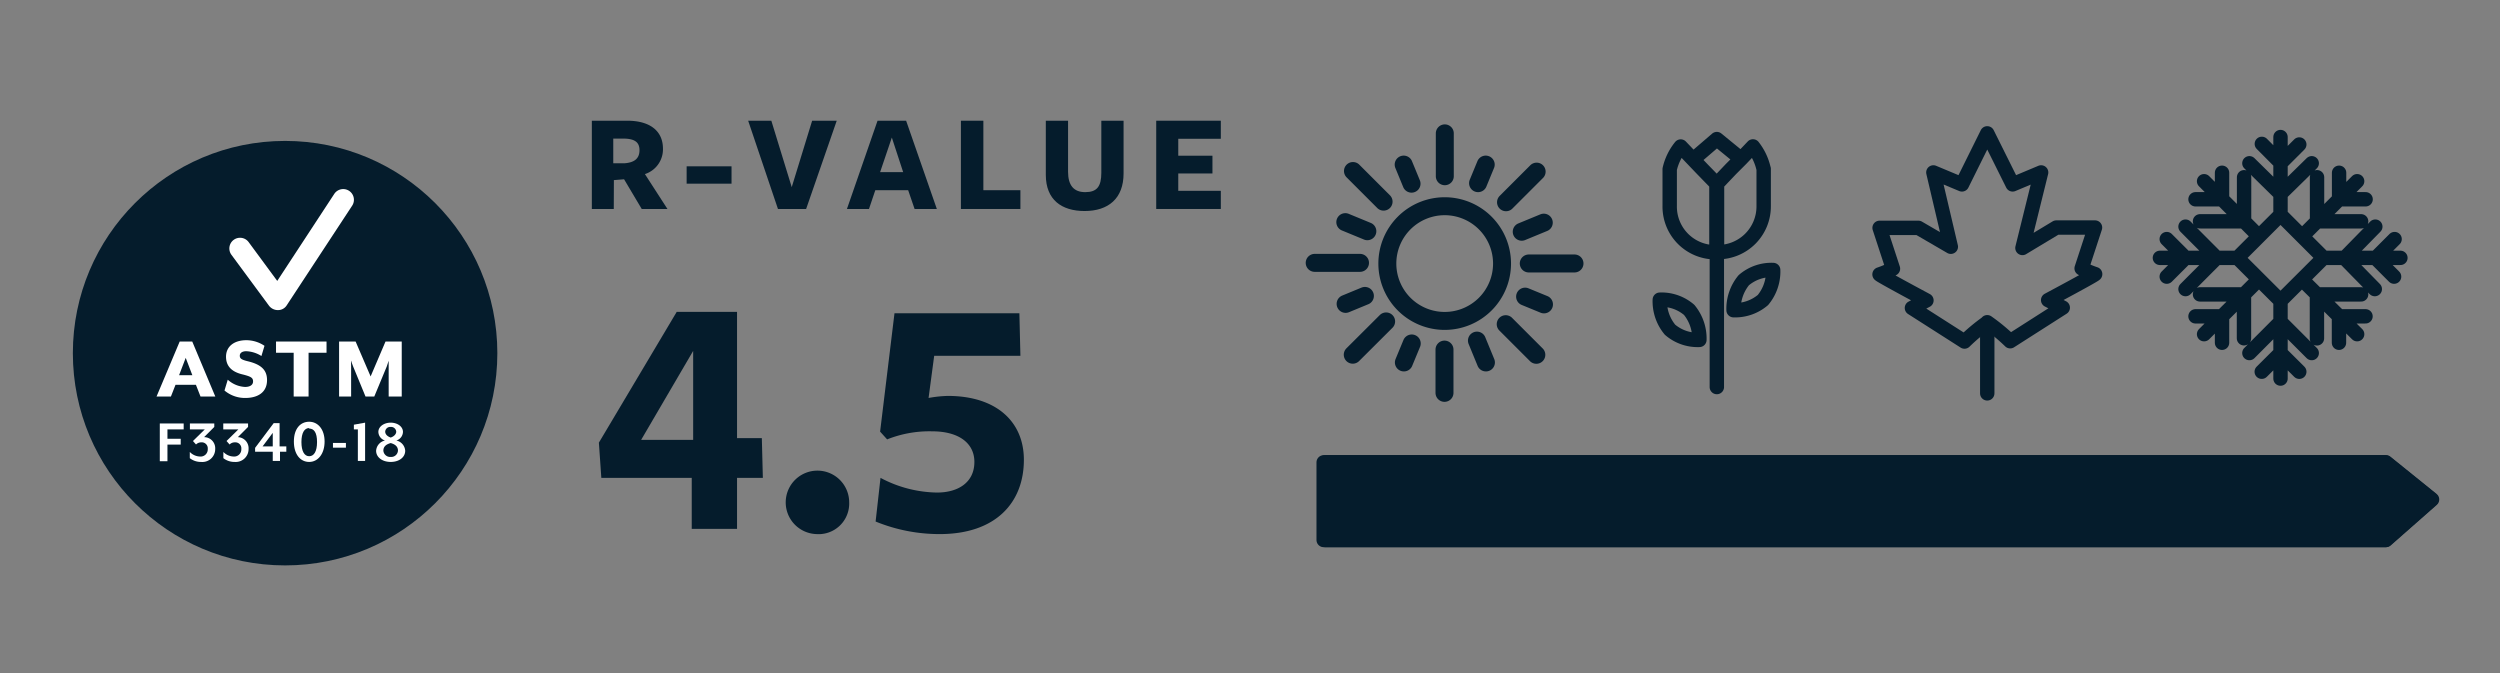 <svg id="Layer_1" data-name="Layer 1" xmlns="http://www.w3.org/2000/svg" viewBox="0 0 245 66"><rect x="0" y="0" width="245" height="66" fill="#808080" stroke="none"/><defs><style>.cls-1{fill:#051c2c;}.cls-2{fill:#fff;}.cls-3,.cls-4,.cls-5,.cls-6{fill:none;stroke:#051c2c;stroke-linejoin:round;}.cls-3,.cls-4,.cls-5{stroke-linecap:round;}.cls-3{stroke-width:1.76px;}.cls-4{stroke-width:1.41px;}.cls-5,.cls-6{stroke-width:1.41px;}</style></defs><title>20_</title><circle class="cls-1" cx="27.94" cy="34.61" r="20.8"/><path class="cls-2" d="M27.22,30.39a1.09,1.09,0,0,1-.85-.42l-3.69-5a1,1,0,1,1,1.69-1.24l2.8,3.8L32.76,19a1,1,0,1,1,1.75,1.16L28.1,29.92a1,1,0,0,1-.85.47Z"/><path class="cls-2" d="M17.61,33.47h1.23l2.26,5.39H19.65l-.45-1.15h-2l-.45,1.15H15.34Zm1.24,3.3-.65-1.7-.65,1.7Z"/><path class="cls-2" d="M22,38.27l.32-1.06a2.71,2.71,0,0,0,1.7.71c.44,0,.78-.17.78-.54s-.23-.48-1-.68c-1.23-.28-1.65-.94-1.65-1.74,0-1,.78-1.62,2-1.62a3.2,3.2,0,0,1,1.77.55l-.3,1a3,3,0,0,0-1.49-.47c-.39,0-.63.17-.63.44s.16.39.77.54c1.35.32,1.9.88,1.9,1.85,0,1.27-1,1.75-2.12,1.75A3.11,3.11,0,0,1,22,38.27Z"/><path class="cls-2" d="M28.78,34.57H27.05v-1.1H32v1.1H30.24v4.29H28.78Z"/><path class="cls-2" d="M33.23,33.47h1.62l1.47,3.42,1.46-3.42h1.59v5.39H38.09V35.92c0-.12,0-.54,0-.57l-.19.57-1.22,2.94h-.86l-1.21-2.94c-.06-.12-.18-.51-.2-.57s0,.45,0,.57v2.94H33.23Z"/><path class="cls-2" d="M16.41,42.08V43h1.3v.57h-1.3v1.63h-.75V41.5H18v.58Z"/><path class="cls-2" d="M19.71,45.27a1.76,1.76,0,0,1-1.11-.37v-.61a1.44,1.44,0,0,0,1,.45.7.7,0,0,0,.76-.74.59.59,0,0,0-.64-.65.71.71,0,0,0-.51.21l-.3-.34,1.16-1.14H18.61V41.5H21v.34l-1,1A1.09,1.09,0,0,1,21.09,44,1.26,1.26,0,0,1,19.71,45.27Z"/><path class="cls-2" d="M23,45.27a1.76,1.76,0,0,1-1.11-.37v-.61a1.44,1.44,0,0,0,1,.45.7.7,0,0,0,.76-.74.59.59,0,0,0-.64-.65.71.71,0,0,0-.51.21l-.3-.34,1.16-1.14H21.88V41.5h2.43v.34l-1,1A1.09,1.09,0,0,1,24.36,44,1.26,1.26,0,0,1,23,45.27Z"/><path class="cls-2" d="M27.44,44.27v.9h-.71v-.9H25v-.38l1.82-2.42h.58v2.28h.66v.52Zm-.71-1.85-1,1.33h1Z"/><path class="cls-2" d="M30.3,45.27c-.85,0-1.5-.72-1.5-2s.65-1.94,1.5-1.94,1.51.73,1.51,1.94S31.16,45.27,30.3,45.27Zm0-3.32c-.47,0-.76.47-.76,1.37s.29,1.39.76,1.39.77-.47.77-1.39S30.78,42,30.3,42Z"/><path class="cls-2" d="M32.63,43.87v-.46H33.9v.46Z"/><path class="cls-2" d="M35.07,45.17V42.08h-.39v-.46l1.1-.2v3.75Z"/><path class="cls-2" d="M38.29,45.27c-.79,0-1.43-.43-1.43-1.1a1.1,1.1,0,0,1,.87-1,.91.91,0,0,1-.65-.84c0-.54.57-.91,1.21-.91s1.2.37,1.2.91a.91.91,0,0,1-.65.84,1.1,1.1,0,0,1,.87,1C39.71,44.84,39.08,45.27,38.29,45.27Zm0-1.85c-.44.12-.72.34-.72.74a.67.67,0,0,0,.72.62.66.66,0,0,0,.71-.62C39,43.76,38.72,43.54,38.29,43.42Zm0-1.58a.49.49,0,0,0-.54.46c0,.23.18.46.54.58.35-.12.54-.35.54-.58A.5.5,0,0,0,38.29,41.84Z"/><path class="cls-1" d="M60.15,20.48H58V11.83h3.47c2.3,0,3.5,1.06,3.5,2.74a2.55,2.55,0,0,1-1.77,2.49l2.21,3.42H62.89l-1.73-2.91-1,.08ZM61.21,16c.94-.07,1.46-.45,1.46-1.28s-.53-1.14-1.64-1.14H60.1V16Z"/><path class="cls-1" d="M67.29,18v-1.7h4.4V18Z"/><path class="cls-1" d="M79,20.48H76.24l-2.92-8.65h2.27l2,6.51,2-6.51H82Z"/><path class="cls-1" d="M91.81,20.48H89.63L89,18.64H85.78l-.62,1.84H83L86,11.83H88.8Zm-4.41-7-1.15,3.39h2.26Z"/><path class="cls-1" d="M94.17,20.48V11.83h2.2v6.81H100v1.84Z"/><path class="cls-1" d="M106.29,20.68c-2.25,0-3.8-1.1-3.8-3.54V11.83h2.18v5c0,1.3.53,2,1.68,2s1.58-.55,1.58-1.9v-5.1h2.18V17C110.11,19.45,108.62,20.68,106.29,20.68Z"/><path class="cls-1" d="M113.31,20.48V11.83h6.33V13.6h-4.17v1.66h3.35V17h-3.35V18.7h4.17v1.78Z"/><path class="cls-1" d="M72.23,46.83v5H67.79v-5H58.93l-.24-3.45,7.63-12.82h5.91V42.94h2.43l.1,3.89Zm-4.3-12.44-5.1,8.72h5.1Z"/><path class="cls-1" d="M80,52.34a3.11,3.11,0,1,1,3.22-3.11A3,3,0,0,1,80,52.34Z"/><path class="cls-1" d="M92.89,38.8c4.72,0,7.45,2.5,7.45,6.26,0,4.24-2.8,7.28-8.24,7.28a16.51,16.51,0,0,1-6.29-1.23l.48-4.28a12.11,12.11,0,0,0,5.54,1.44c2.08,0,3.66-1,3.66-3,0-1.85-1.54-3-4.14-3a11.18,11.18,0,0,0-4.41.79l-.69-.76L87.66,30.7H99.9l.1,4.17H91.55L91,39A11.94,11.94,0,0,1,92.89,38.8Z"/><path class="cls-3" d="M147.56,31.77l3,3m-9-.51v4.24m-5.72-7-3.27,3.26m.71-9h-4.44m6.75-6-3-3m9,.51V13.07m6,6.75,3-3m-1.13,12.25,1.85.76m-6.57,3.55.88,2.14m-7.27-1.86-.77,1.86M133.76,29l-1.89.78M134,22.66l-2.16-.89M138.33,18l-.77-1.87m7.29,1.82.75-1.82m3.53,6.58,2.16-.89m-1.47,4h4.48m-7.1,0a5.62,5.62,0,1,1-5.62-5.61A5.62,5.62,0,0,1,147.2,25.79Z"/><path class="cls-4" d="M163.66,32.31a4.16,4.16,0,0,0,2.88,1,4.42,4.42,0,0,0-1-2.94,4.16,4.16,0,0,0-2.88-1A4.36,4.36,0,0,0,163.66,32.31Zm9.11-2.91a4.22,4.22,0,0,1-2.88,1,4.42,4.42,0,0,1,1-2.94,4.16,4.16,0,0,1,2.88-1A4.37,4.37,0,0,1,172.77,29.4Zm-4.52-4.66V37.93m-2.33-22.3,2.33-2,2.35,1.92m2.24,1h0v3.64a4.48,4.48,0,0,1-4.43,4.52h-.14V18l1.37-1.44,1-1,1.15-1.21A5.51,5.51,0,0,1,172.84,16.58ZM168.21,18v6.72h-.15a4.47,4.47,0,0,1-4.43-4.52V16.58a5.43,5.43,0,0,1,1.08-2.22l1.21,1.27.91.95Zm0,6.72h0"/><line class="cls-4" x1="194.75" y1="38.55" x2="194.75" y2="31.69"/><path class="cls-4" d="M194.75,31.58A18.54,18.54,0,0,1,197,33.44l5.15-3.29-1.43-.74s4.78-2.55,4.6-2.55A9,9,0,0,1,204,26.3l1.31-4h-3.79l-3.32,2,1.83-7.4-2.79,1.17-2.49-5-2.48,5-2.8-1.17,1.71,7.28L188,22.33H184.2l1.31,4a9,9,0,0,1-1.31.56c-.18,0,4.59,2.55,4.59,2.55l-1.42.74,5.15,3.29a18.37,18.37,0,0,1,2.23-1.86"/><path class="cls-4" d="M217.76,19.53v-2.6m2.16,4.76V17.37m-2.16,2.16h-2.6m4.76,2.16H215.6m5.77,1.46L216,17.76M217.76,31h-2.6m4.76-2.15H215.6M217.76,31v2.59m2.15-4.74v4.3m1.45-5.75L216,32.75m-1.82-7.48-1.84-1.84m4.89,1.84-3.05-3.06m0,3.06-1.84,1.84m4.89-1.84-3.05,3.06m5.11-3.06h-7.62m17.56-5.74v-2.6m-2.16,4.76V17.37m2.16,2.16h2.6m-4.76,2.16h4.32m-5.77,1.46L231,17.76M229.22,31h2.6m-4.76-2.15h4.33M229.22,31v2.59m-2.16-4.74v4.31m-1.45-5.75L231,32.75m1.83-7.48,1.84-1.84m-4.89,1.84,3-3.06m0,3.06,1.84,1.84m-4.89-1.84,3,3.06m-5.11-3.06h7.62M223.49,34.6l1.84,1.83m-1.84-4.89,3.06,3.06m-3.06,0-1.84,1.83m1.84-4.89-3.05,3.06m3.05-5.12V37.1m0-21.16-1.83-1.84M223.49,19l-3.05-3m3.05,0,1.84-1.84M223.49,19l3.06-3m-3.06,5.11V13.43m4.22,11.84-4.22,4.21-4.22-4.21,4.22-4.22Z"/><polygon class="cls-5" points="233.83 52.92 129.72 52.92 129.72 45.31 233.83 45.31 238.34 48.95 233.83 52.92"/><polygon class="cls-1" points="233.77 52.92 129.89 52.92 129.89 45.31 233.77 45.31 238.28 48.95 233.77 52.92"/><polygon class="cls-6" points="233.77 52.92 129.89 52.92 129.89 45.31 233.77 45.31 238.28 48.95 233.77 52.92"/></svg>